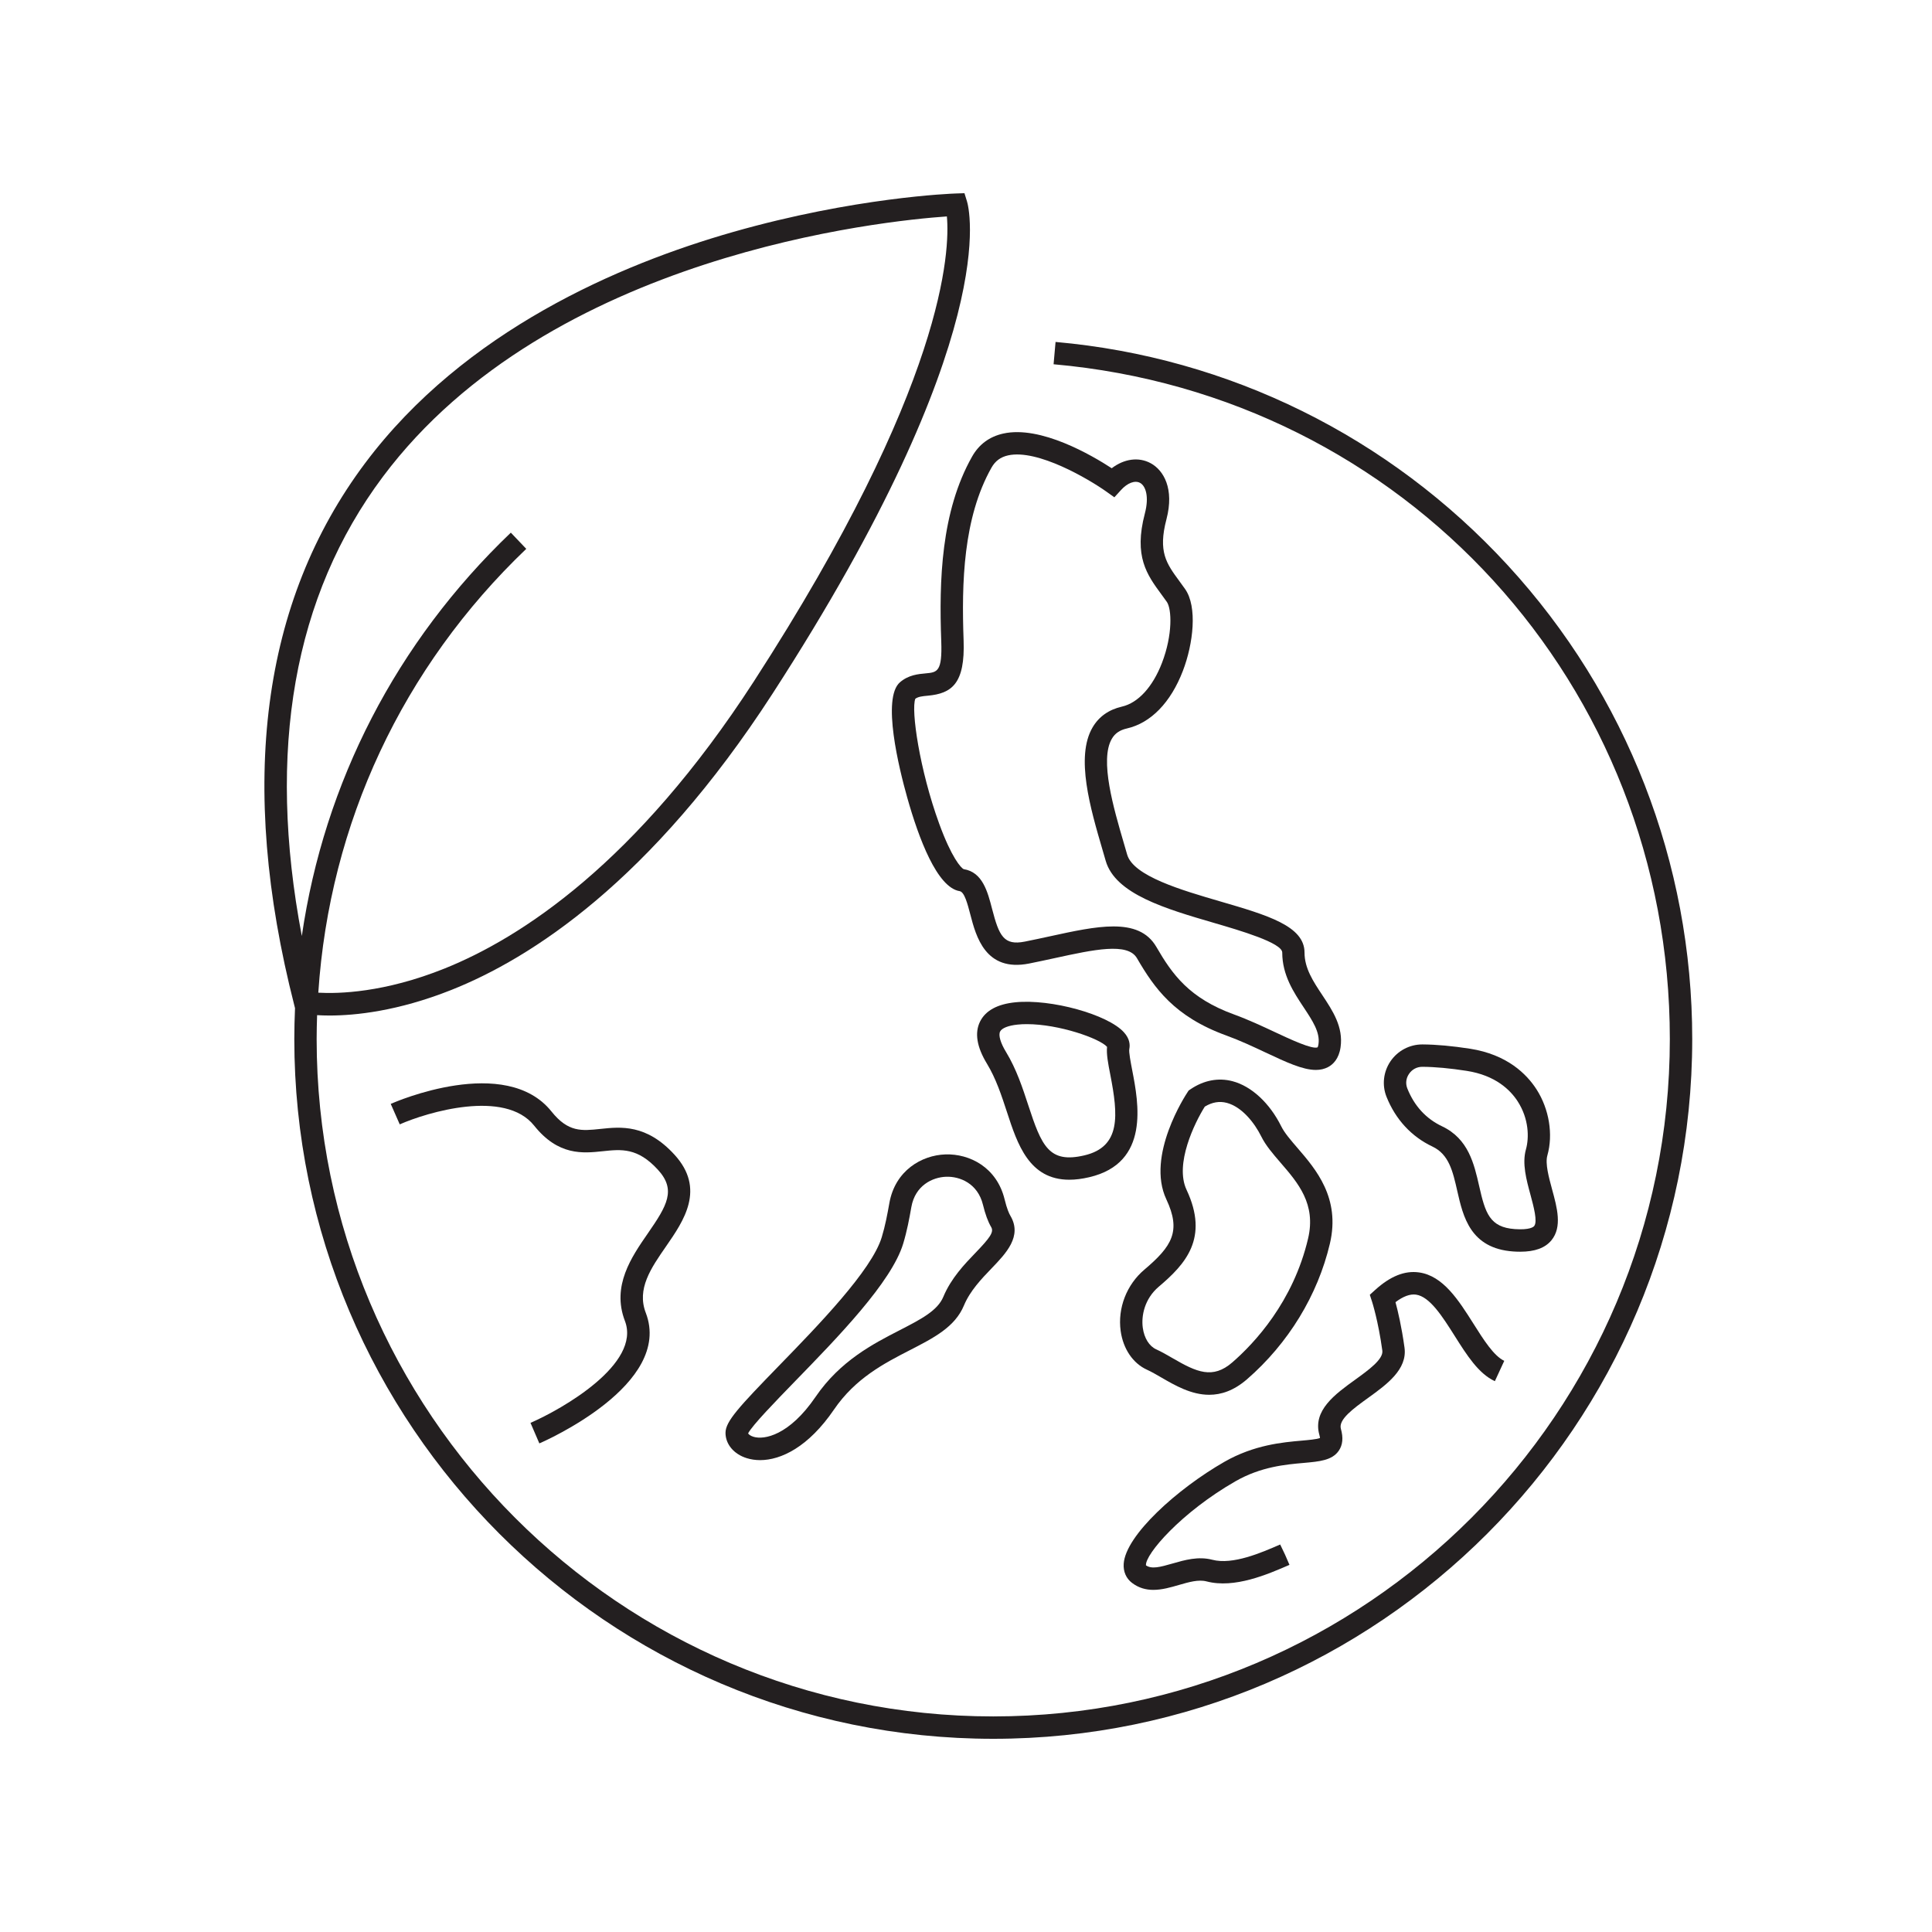 <svg version="1.0" preserveAspectRatio="xMidYMid meet" height="500" viewBox="0 0 375 375" zoomAndPan="magnify" width="500" xmlns:xlink="http://www.w3.org/1999/xlink" xmlns="http://www.w3.org/2000/svg"><defs><clipPath id="6503a6ac53"><path clip-rule="nonzero" d="M 51 37.5 L 328.703 37.5 L 328.703 337.5 L 51 337.5 Z M 51 37.5"></path></clipPath></defs><rect fill-opacity="1" height="450" y="-37.5" fill="#ffffff" width="450" x="-37.5"></rect><rect fill-opacity="1" height="450" y="-37.5" fill="#ffffff" width="450" x="-37.5"></rect><path fill-rule="nonzero" fill-opacity="1" d="M 182.695 124.434 C 182.918 130.402 181.91 130.492 179.699 130.699 C 178.207 130.836 176.344 131.004 174.691 132.422 C 171.125 135.48 174.488 149.113 176.098 154.828 C 178.324 162.719 181.887 172.273 186.273 172.973 C 187.199 173.125 187.805 175.457 188.344 177.516 C 189.434 181.703 191.25 188.711 199.754 187.02 C 201.465 186.68 203.137 186.312 204.75 185.965 C 212.332 184.312 218.883 182.891 220.68 185.98 C 224.066 191.801 227.938 197.328 238.027 200.992 C 240.66 201.949 243.195 203.137 245.645 204.289 C 249.668 206.18 252.859 207.672 255.406 207.672 C 256.281 207.672 257.078 207.496 257.812 207.102 C 258.723 206.609 259.879 205.543 260.203 203.262 C 260.758 199.332 258.68 196.195 256.668 193.164 C 254.887 190.48 253.207 187.949 253.207 184.891 C 253.207 179.734 246.004 177.637 236.891 174.977 C 229.355 172.781 219.977 170.047 218.781 165.875 C 218.582 165.188 218.371 164.477 218.164 163.754 C 216.156 156.895 213.398 147.504 215.809 143.395 C 216.418 142.344 217.348 141.707 218.73 141.395 C 223.371 140.336 227.23 136.367 229.59 130.23 C 231.629 124.934 232.438 117.773 230.035 114.344 C 229.656 113.801 229.277 113.285 228.906 112.781 C 226.402 109.367 224.742 107.113 226.41 100.781 C 227.965 94.844 225.852 91.273 223.352 89.914 C 221.016 88.645 218.191 89.047 215.785 90.887 C 211.953 88.387 201.98 82.535 194.719 84.156 C 192.047 84.75 190.016 86.258 188.68 88.625 C 182.637 99.316 182.266 112.727 182.695 124.434 Z M 187.035 124.273 C 186.629 113.172 186.945 100.512 192.453 90.762 C 193.184 89.473 194.199 88.723 195.66 88.391 C 201.395 87.113 211.367 93.023 214.73 95.41 L 216.297 96.527 L 217.594 95.105 C 218.844 93.73 220.289 93.188 221.285 93.727 C 222.371 94.312 223.082 96.383 222.215 99.672 C 220.02 108.012 222.641 111.574 225.414 115.352 C 225.762 115.824 226.121 116.316 226.48 116.824 C 227.434 118.188 227.648 123.188 225.539 128.664 C 223.742 133.34 220.906 136.434 217.766 137.152 C 215.207 137.742 213.289 139.098 212.066 141.191 C 208.711 146.922 211.648 156.93 214.004 164.977 C 214.215 165.695 214.418 166.398 214.613 167.074 C 216.477 173.543 226.242 176.395 235.684 179.148 C 240.617 180.59 248.883 183 248.883 184.891 C 248.883 189.258 251.105 192.613 253.066 195.562 C 254.766 198.137 256.242 200.359 255.918 202.648 C 255.852 203.105 255.75 203.273 255.754 203.281 C 254.742 203.746 250.387 201.703 247.504 200.352 C 245.082 199.219 242.336 197.93 239.527 196.906 C 230.789 193.734 227.527 189.098 224.449 183.797 C 222.719 180.82 219.785 179.82 216.105 179.82 C 212.582 179.82 208.363 180.738 203.852 181.723 C 202.262 182.07 200.617 182.426 198.926 182.762 C 194.832 183.574 193.926 181.668 192.566 176.426 C 191.699 173.074 190.711 169.277 187.059 168.703 C 186.551 168.492 184.703 166.492 182.285 159.848 C 178.496 149.441 176.793 137.766 177.668 135.625 C 178.234 135.223 178.98 135.133 180.113 135.031 C 184.723 134.605 187.348 132.707 187.035 124.273 Z M 187.035 124.273" fill="#231f20"></path><path fill-rule="nonzero" fill-opacity="1" d="M 207.551 228.984 C 208.719 228.984 210.008 228.828 211.438 228.492 C 223.246 225.73 220.98 214.043 219.77 207.77 C 219.465 206.184 219.078 204.203 219.199 203.605 C 219.355 202.828 219.309 201.637 218.156 200.371 C 215.027 196.902 204.008 193.855 197.098 194.543 C 193.598 194.891 191.289 196.152 190.23 198.281 C 189.145 200.465 189.59 203.215 191.559 206.449 C 193.328 209.352 194.406 212.664 195.457 215.867 C 197.48 222.07 199.742 228.984 207.551 228.984 Z M 195.27 204.191 C 194.191 202.422 193.762 200.934 194.121 200.219 C 194.449 199.555 195.727 199.051 197.527 198.871 C 198.105 198.809 198.699 198.785 199.316 198.785 C 205.543 198.785 213.434 201.559 214.879 203.195 C 214.734 204.59 215.074 206.383 215.508 208.598 C 217.031 216.449 217.617 222.59 210.457 224.262 C 203.605 225.863 202.172 222.434 199.586 214.52 C 198.512 211.242 197.301 207.527 195.27 204.191 Z M 195.27 204.191" fill="#231f20"></path><path fill-rule="nonzero" fill-opacity="1" d="M 222.621 265.859 C 223.496 266.258 224.441 266.809 225.449 267.391 C 228.039 268.891 231.195 270.727 234.707 270.727 C 237.023 270.727 239.484 269.93 242.039 267.719 C 250.066 260.754 255.777 251.398 258.133 241.375 C 260.215 232.52 255.379 226.922 251.848 222.828 C 250.555 221.328 249.324 219.906 248.695 218.633 C 246.449 214.109 242.914 210.832 239.234 209.863 C 236.477 209.137 233.652 209.676 231.078 211.422 L 230.723 211.66 L 230.488 212.016 C 230.16 212.516 222.406 224.309 226.383 232.781 C 229.293 238.969 227.512 241.871 222.125 246.434 C 218.672 249.355 216.91 253.914 217.52 258.336 C 217.996 261.809 219.906 264.625 222.621 265.859 Z M 224.922 249.742 C 230.07 245.383 234.727 240.336 230.305 230.93 C 227.965 225.949 231.875 217.934 233.852 214.793 C 235.285 213.926 236.688 213.691 238.125 214.066 C 241.055 214.844 243.492 217.934 244.801 220.57 C 245.676 222.344 247.078 223.961 248.559 225.68 C 251.957 229.613 255.473 233.688 253.902 240.383 C 251.008 252.715 243.441 260.746 239.191 264.438 C 235.387 267.742 232.281 266.34 227.625 263.633 C 226.57 263.023 225.484 262.391 224.418 261.906 C 223.066 261.293 222.094 259.734 221.816 257.734 C 221.496 255.414 222.141 252.098 224.922 249.742 Z M 224.922 249.742" fill="#231f20"></path><path fill-rule="nonzero" fill-opacity="1" d="M 263.031 267.805 C 259.152 270.602 254.754 273.773 256.09 278.516 C 256.168 278.801 256.203 278.992 256.211 279.113 C 255.586 279.371 253.898 279.516 252.629 279.629 C 248.965 279.953 243.43 280.441 237.676 283.727 C 228.547 288.949 218.469 298.004 218.109 303.527 C 218.008 305.051 218.582 306.371 219.719 307.234 C 221.047 308.242 222.453 308.594 223.867 308.594 C 225.539 308.594 227.23 308.105 228.801 307.648 C 230.77 307.078 232.637 306.539 234.191 306.949 C 239.629 308.371 246 305.598 250.285 303.738 L 249.422 301.746 L 248.484 299.785 C 244.824 301.379 239.285 303.793 235.297 302.746 C 232.582 302.039 229.938 302.801 227.602 303.473 C 225.125 304.188 223.531 304.598 222.43 303.832 C 222.254 301.691 229.273 293.543 239.828 287.5 C 244.754 284.684 249.523 284.262 253.004 283.957 C 256.109 283.68 258.559 283.469 259.855 281.586 C 260.621 280.469 260.758 279.078 260.262 277.324 C 259.754 275.516 262.707 273.383 265.566 271.32 C 269.145 268.738 273.199 265.812 272.613 261.57 C 272.051 257.496 271.32 254.43 270.863 252.75 C 272.355 251.621 273.688 251.129 274.832 251.285 C 277.52 251.656 279.973 255.535 282.34 259.277 C 284.723 263.051 286.973 266.617 290.152 268.086 L 291.977 264.137 C 289.957 263.203 287.949 260.027 286.008 256.949 C 283.105 252.359 280.109 247.621 275.418 246.973 C 272.656 246.59 269.875 247.703 266.926 250.367 L 265.879 251.316 L 266.316 252.66 C 266.328 252.695 267.512 256.352 268.309 262.152 C 268.543 263.824 265.613 265.938 263.031 267.805 Z M 263.031 267.805" fill="#231f20"></path><path fill-rule="nonzero" fill-opacity="1" d="M 183.512 224.07 C 178.898 224.219 173.742 227.203 172.625 233.52 C 172.246 235.645 171.828 237.906 171.148 240.137 C 169.207 246.57 158.781 257.293 151.168 265.121 C 143.48 273.031 140.82 275.879 140.82 278.113 C 140.82 280.324 142.445 282.258 144.953 283.031 C 145.734 283.273 146.602 283.41 147.531 283.41 C 151.594 283.41 156.918 280.867 161.871 273.602 C 166.039 267.496 171.66 264.605 176.613 262.062 C 181.309 259.648 185.359 257.566 187.102 253.387 C 188.293 250.531 190.512 248.219 192.473 246.18 C 195.277 243.266 198.453 239.957 196.129 236.004 C 195.852 235.543 195.438 234.613 195 232.816 C 193.484 226.559 188.176 223.914 183.512 224.07 Z M 189.355 243.156 C 187.238 245.352 184.609 248.094 183.105 251.699 C 181.973 254.418 178.734 256.078 174.637 258.188 C 169.488 260.832 163.082 264.125 158.293 271.141 C 153.195 278.609 148.316 279.523 146.238 278.875 C 145.613 278.684 145.312 278.395 145.207 278.219 C 146.004 276.66 150.574 271.957 154.277 268.145 C 162.645 259.543 173.062 248.84 175.309 241.391 C 176.051 238.934 176.5 236.527 176.895 234.277 C 177.641 230.09 180.996 228.496 183.648 228.406 C 186.293 228.316 189.773 229.691 190.789 233.832 C 191.25 235.711 191.77 237.133 192.395 238.188 C 192.957 239.148 192.129 240.27 189.355 243.156 Z M 189.355 243.156" fill="#231f20"></path><path fill-rule="nonzero" fill-opacity="1" d="M 298.246 211.457 C 296.332 208.477 292.539 204.68 285.328 203.555 C 281.883 203.023 278.785 202.738 276.117 202.723 C 276.102 202.723 276.082 202.723 276.066 202.723 C 273.598 202.723 271.293 203.941 269.891 205.996 C 268.504 208.043 268.215 210.625 269.125 212.898 C 270.875 217.277 273.961 220.621 278.043 222.551 C 281.25 224.07 281.992 227.363 282.859 231.18 C 283.988 236.141 285.383 242.316 293.715 242.91 C 294.188 242.945 294.637 242.957 295.074 242.957 C 297.922 242.957 299.91 242.227 301.133 240.738 C 303.254 238.152 302.242 234.438 301.258 230.852 C 300.625 228.512 299.898 225.863 300.34 224.281 C 301.5 220.195 300.695 215.281 298.246 211.457 Z M 297.781 237.973 C 297.629 238.164 296.895 238.766 294.031 238.566 C 289.141 238.219 288.289 235.457 287.105 230.207 C 286.125 225.91 285.023 221.035 279.906 218.617 C 276.789 217.141 274.52 214.668 273.164 211.277 C 272.785 210.328 272.902 209.297 273.488 208.441 C 274.082 207.562 275.023 207.066 276.07 207.066 C 276.078 207.066 276.09 207.066 276.094 207.066 C 278.551 207.082 281.434 207.348 284.672 207.852 C 290.285 208.723 293.168 211.57 294.602 213.805 C 296.754 217.164 296.828 220.805 296.184 223.094 C 295.41 225.832 296.262 228.965 297.086 231.988 C 297.668 234.156 298.477 237.125 297.781 237.973 Z M 297.781 237.973" fill="#231f20"></path><g clip-path="url(#6503a6ac53)"><path fill-rule="nonzero" fill-opacity="1" d="M 292.648 109.715 C 269.688 84.738 238.52 69.348 204.883 66.371 L 204.5 70.703 C 272.691 76.734 324.113 133.039 324.113 201.672 C 324.113 274.172 265.207 333.156 192.789 333.156 C 120.379 333.156 61.461 274.176 61.461 201.672 C 61.461 200.125 61.5 198.574 61.551 197.039 C 62.234 197.082 63.031 197.113 63.957 197.113 C 68.918 197.113 77.188 196.285 87.586 192.156 C 103.016 186.031 126.363 171.082 149.941 134.652 C 195.02 65.012 188.012 40.105 187.688 39.078 L 187.199 37.5 L 185.543 37.555 C 184.754 37.578 165.898 38.285 142.238 45.043 C 120.312 51.305 90.133 64.172 70.859 89.91 C 50.758 116.762 46.141 152.164 57.129 195.148 L 57.262 195.68 C 57.18 197.672 57.125 199.668 57.125 201.68 C 57.129 276.57 117.988 337.5 192.797 337.5 C 267.602 337.5 328.461 276.57 328.461 201.672 C 328.461 167.504 315.742 134.844 292.648 109.715 Z M 74.316 92.531 C 106.68 49.285 171.828 42.836 183.789 42.008 C 184.383 48.484 183.613 74.641 146.309 132.281 C 123.488 167.543 101.098 182.027 86.34 187.969 C 74.57 192.707 65.664 192.898 61.781 192.68 C 63.961 159.828 78.098 129.512 102.148 106.531 L 99.152 103.387 C 76.941 124.609 62.918 151.891 58.582 181.68 C 51.73 145.625 57.004 115.676 74.316 92.531 Z M 74.316 92.531" fill="#231f20"></path></g><path fill-rule="nonzero" fill-opacity="1" d="M 130.906 224.113 C 125.477 218.18 120.512 218.699 116.523 219.125 C 112.898 219.512 110.281 219.785 107.062 215.762 C 98.145 204.594 76.746 213.859 75.84 214.262 L 77.59 218.238 C 82.918 215.891 97.977 211.355 103.672 218.477 C 108.367 224.363 113.145 223.859 116.98 223.453 C 120.617 223.066 123.758 222.73 127.707 227.051 C 131.289 230.969 129.488 233.988 125.723 239.43 C 122.59 243.961 118.688 249.594 121.293 256.387 C 124.496 264.715 109.148 273.492 102.969 276.176 L 104.688 280.164 C 105.754 279.703 130.688 268.734 125.348 254.824 C 123.559 250.184 126.34 246.16 129.289 241.906 C 132.723 236.941 136.996 230.766 130.906 224.113 Z M 130.906 224.113" fill="#231f20"></path></svg>